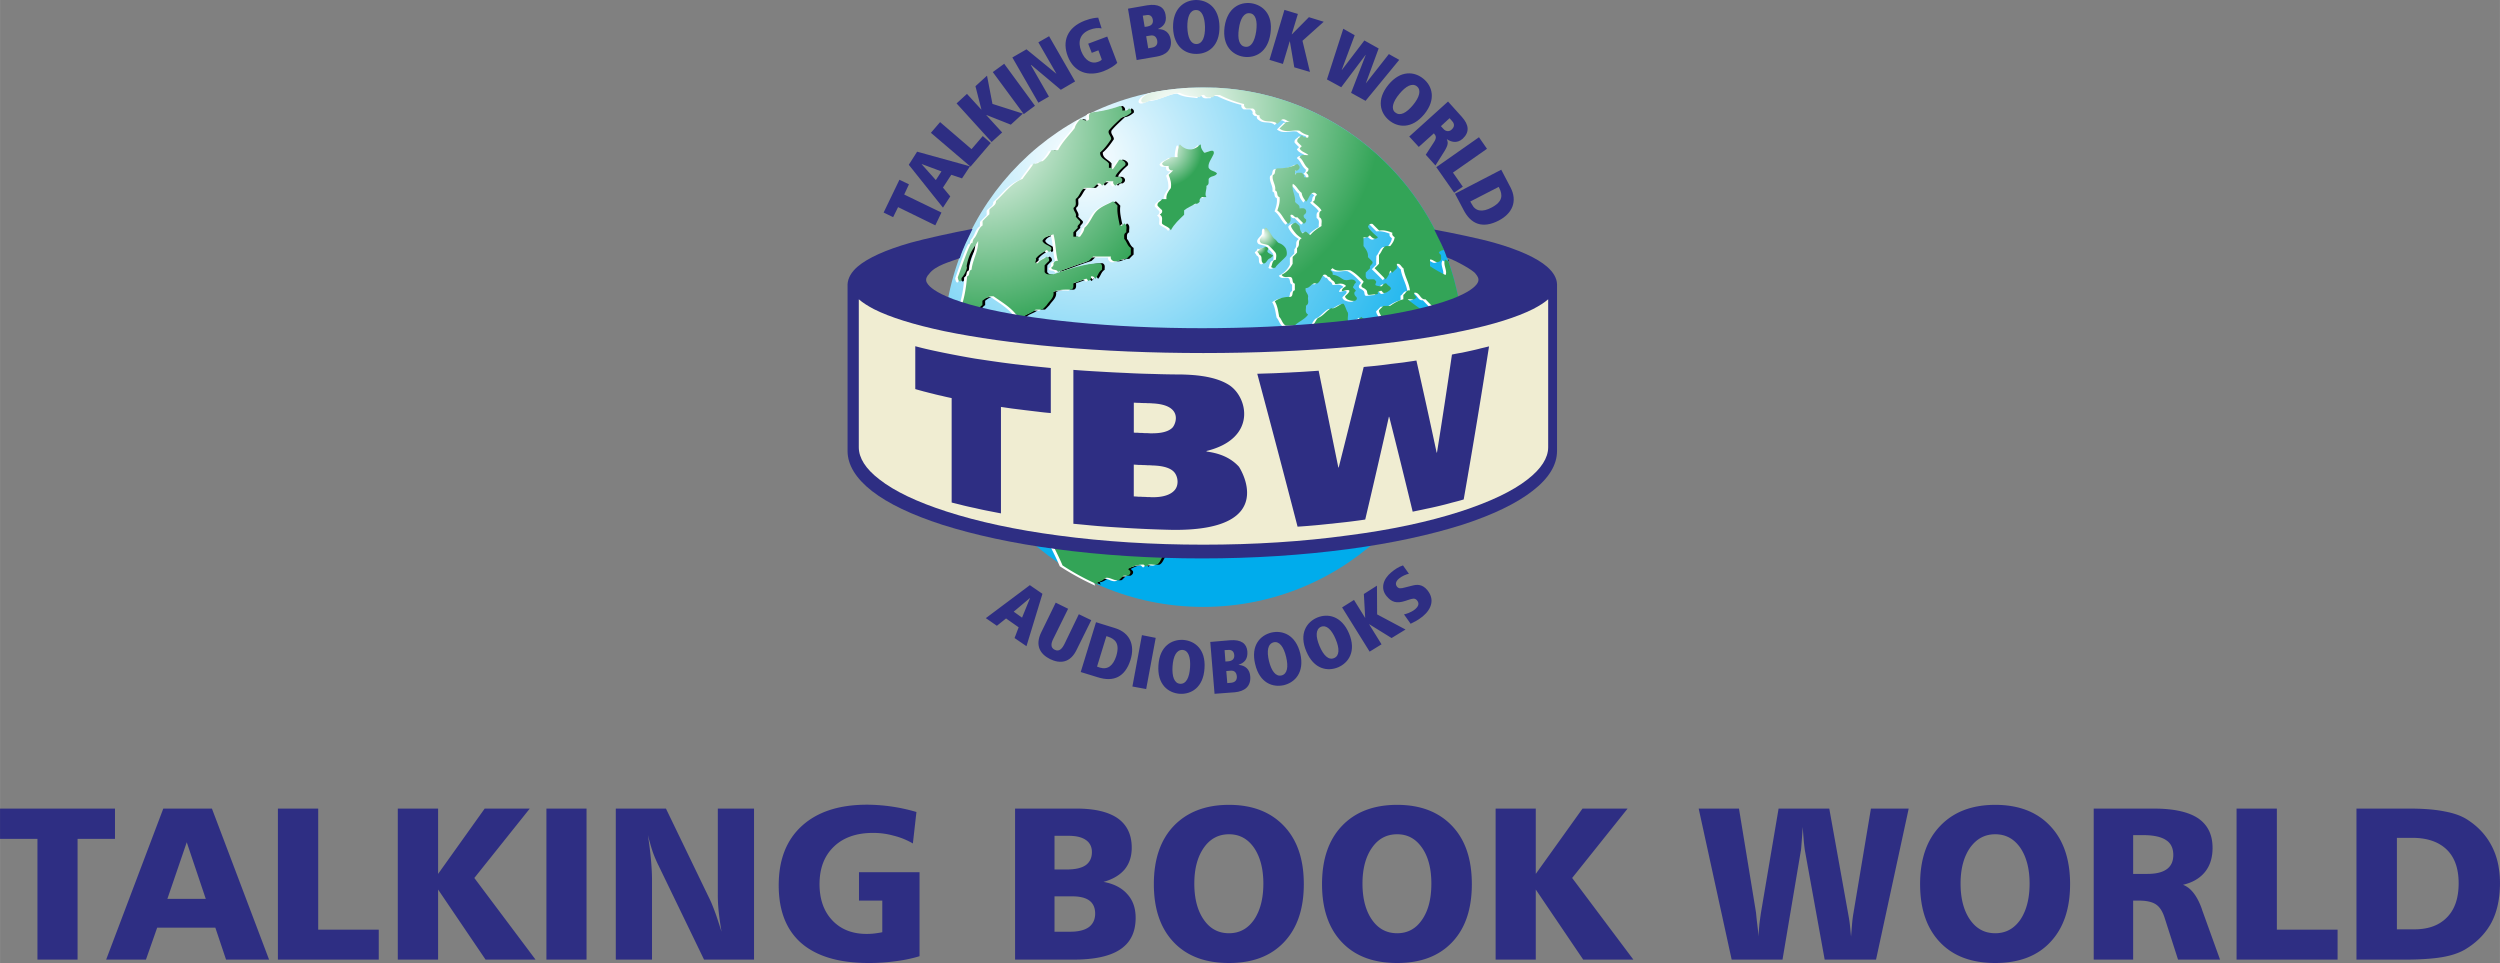 <?xml version="1.0" encoding="UTF-8"?> <svg xmlns="http://www.w3.org/2000/svg" width="2500" height="963" viewBox="0 0 191.695 73.843"><rect x="0" y="0" width="191.695" height="73.843" fill="#808080" stroke="none"/><path d="M92.88 12.857c-.064-.364.262-.73.379-1.057.104-.495-.535-.077-.718-.09-.378-.457-.183-.561-.3-.64-.377.431-1.017.6-1.564 0-.117.079-.222.809-.182.979h-.509c-.196.195-.522.234-.679.508.117.234.326.156.508.169-.025.248.079.365.34.339-.104.118-.221.222-.34.339.131.326.223.665.171 1.018-.196.247-.378.508-.34.847h-.339c-.104.182-.403.222-.339.508.104.118.222.235.339.339.039.17-.052.261-.17.339.274.17.131.457.17.691.195.195.521.234.679.508.247-.47.639-.822 1.017-1.187v-.339c.26-.221.574-.326.848-.508.17.04.261-.052.34-.169-.04-.169.051-.26.182-.338h.326c-.157-.196.052-.587.013-.861.235-.104.157-.312.169-.508.066-.26.561-.195.641-.457-.211-.209-.497-.156-.642-.43zM97.106 20.211c.274-.065.248-.352.522-.417.143-.169.312-.169.078-.274-.236-.117-.34-.156-.314-.287.014-.117.145-.169-.025-.273-.168-.104-.326.117-.47.065-.091-.13-.064.169-.222.208-.131.091.053.13.104.3.314.118.014.561.327.678z"></path><path d="M96.923 18.647c.065.039.443.117.508.143.066.026.404.366.548.561.157.183.054.457.065.574-.273-.026-.299.392-.365.508-.051.104.3.171.354.04.039-.131.781-.744.82-.874a.84.84 0 0 0-.064-.548c-.079-.169-.287-.338-.483-.404s-.144-.17-.378-.34c-.234-.169-.769-1.46-.769-.469 0 .13-.235.3-.313.469-.092.17.013.288.077.34z"></path><path d="M87.833 7.863c.223.065.666-.234.719-.196.573.039 1.539-.561 2.125-.547.482.273 1.018.261 1.525.338.092-.117.184-.208.352-.169.17.287.444.145.679.169.104-.234.326-.155.509-.169.6.3 1.212.536 1.864.692-.052.156.053.26.17.339h.509c.117.078.222.169.169.338.079.118.17.222.34.17-.039.168.052.261.169.338.352.261.861.013 1.188.339.117-.104.233-.222.338-.339.273-.104.443.196.678.183h-.339l-.509.508c.471.378 1.031.066 1.527.169.207.17.43.288.678.34.052.377-.248.065-.326.169-.065-.065-.117-.118-.184-.169-.091.182-.391.222-.338.508.117.118.234.222.338.339-.051.052-.104.117-.168.169.156.274.481.312.678.509-.223.04-.51-.117-.678.17.312.221.365.639.678.847.052.169-.053.261-.17.339.117.092.222.183.17.353-.118 0-.223 0-.34-.014.053-.156-.052-.247-.17-.339-.182.013-.404-.064-.508.169v-.339c.17.053.261-.051.34-.169.051-.156-.053-.248-.17-.339-.47.274-.991.339-1.525.339-.274.065-.078.444-.34.508-.117.418.262.77.169 1.188.262.078.065.443.339.509.053.364-.051.69-.182 1.029.377.261.509.73.848 1.018.286-.169.144-.443.17-.677.221-.105.287.273.521.169.17.17.326.339.495.508.13-.078.222-.169.183-.338-.131-.079-.222-.17-.17-.339.117-.079.209-.171.17-.34-.117-.247-.326-.156-.508-.169.051-.287-.248-.326-.34-.509.064-.468-.287-.886-.17-1.368.301.155.405.508.678.69.027.261.184.469.34.677.195-.208.234-.534.508-.677.17-.052.262.052.34.169-.26.065-.078.443-.34.508.223.235.51.392.679.678-.247.104-.157.326-.169.509.286.17.129.457.169.678-.313.194-.626.391-.848.678-.117 0-.273-.248-.392-.248-.208.118-.208.208-.338 0-.131-.222-.078-.339-.117-.43-.053-.079-.301-.261-.301-.261s-.391.13-.339.3c.038.169.339.51.339.51s.117.168.457.39c-.365.234-.039.469-.34.756v.339c-.117.118-.221.235-.339.339v.521c-.195.366-.47.666-.848.848.17.274.442.13.679.17.26.064.064.443.338.508v.509c-.273.065-.078.443-.338.508-.444-.013-.836.079-1.2.339.222.364.261.782.339 1.187.209.208.234.535.51.677h.678c.312-.326.756-.469 1.029-.847-.287-.169-.144-.443-.17-.678.287-.169.117-.443.17-.678.014-.248-.287-.404-.17-.678.34.026.457-.495.848-.339.273-.143.312-.482.509-.678.169-.052.261.053.339.17.105-.078.209.169.301.234.09.065.195.104.234.261.039.144.377-.091.704.078.313.17-.026.131-.157.392-.131.247.234.012.443.039.222.013.066.208-.104.365-.17.144-.131.17-.025.288.117.13.703.287.795.064.078-.208-.158-.208-.17-.443-.026-.235.234-.143.012-.339-.207-.195-.103-.17-.038-.339s.196-.104.104-.261c-.078-.143-.221-.143-.339-.143-.104 0-.288.077-.509.026-.208-.065-.457-.365-.912-.392.051-.169-.053-.261-.17-.339.064-.052.117-.118.17-.169.416.366.912.078 1.369.169.391.209.703.535 1.017.847 0 .131-.17.196-.156.353.026.143.156.118.3.248.143.13.104.13.143.326.053.183.223.077.626.064.404-.025 0-.092.274-.221.273-.118.183 0 .312.091.131.078.301-.027.496-.17.182-.144.078-.261-.092-.378-.168-.13-.13-.234-.339-.118-.208.13 0 .223-.443.157-.442-.065-.04-.235-.195-.391-.144-.143.026-.117-.587-.117-.248-.118-.156-.326-.169-.521.116-.104.222-.222.339-.339-.105-.222.273-.287.17-.508-.117-.104-.223-.222-.34-.339.039-.339-.144-.6-.339-.847v-.678c.17.039.392-.013.47-.13-.039-.157.299.508.639.13-.117-.079-.809-.691-.77-.848.092-.117.182-.221.34-.169.182.169.338.338.508.508.365-.065.691.04 1.03.169-.052.17.052.261.17.339-.026.273-.196.482-.353.678h-.339c-.274.156-.3.482-.509.678v.677c-.117.118-.222.235-.339.34.286.287.562.573.848.861.169-.208.3-.417.339-.678.066.052.117.104.17.17l.339-.339v-.339c.286-.065.325.235.507.339.093.587.432 1.108.51 1.695-.287-.064-.326.248-.51.339v.34c-.377.091-.703.286-1.016.508h-.51c-.115.117-.233.221-.338.339-.025.248.273.417.17.678-.509-.104-1.057.221-1.539-.17-.221.261-.612.248-.848.509-.312-.235-.104-.574-.17-.848-.117-.118-.222-.573-.338-.677-.248-.026-.666.443-.939.338-.392.208-.587.586-1.017.756-.171.169-.248.43-.418.6-.456-.065-.587.547-1.03.508-.052-.064-.105-.116-.169-.183-.222.235-.456.457-.678.691.104.404-.326.639-.341 1.018.287.169.131.442.172.678-.262.469-.652.821-1.031 1.186-.195.705-.678 1.24-1.017 1.865.078.117.169.222.339.17v.678c.261.065.078.443.338.508v.51c-.272.078-.077.443-.338.508.417.652 1.029 1.135 1.525 1.709.248-.027.404.287.679.169l.508.509h.847c.196-.195.535-.234.679-.509.248.026.417-.272.679-.156.09.118.182.208.338.169.717-.547 1.644-.781 2.218-1.524.404.052.052.352.169.509.104.234.326.154.509.169.17-.287.443-.131.679-.169v.678c-.274.143-.301.482-.509.678.104.248.325.156.509.17.208.208.234.534.508.677.078.471.404.862.339 1.37-.3.377-.483.848-.859 1.187-.104.261.194.431.168.679-.378.639-.025 1.381-.339 2.021a19.823 19.823 0 0 0 5.998-9.768 1.665 1.665 0 0 0-.208-.404c.34-.404.274-1.004.6-1.422.169-1.056.261-2.125.261-3.233 0-.379-.012-.757-.039-1.135-.064.457-.143.926-.378.86-.326-.182-.3-.586-.77-.508-.195-.326-.404-.639-.509-1.017-.795-.691-1.734-1.187-2.543-1.877.234-.04.51.117.678-.17-.117-.078-.208-.17-.168-.339.416-.053.43.561.848.509.521.56 1.082 1.082 1.694 1.539-.091.221.274.286.169.508.118.117.235.222.34.339.443-.743.052-1.644.014-2.438a17.724 17.724 0 0 0-.73-2.752c-.053.026.144-.156.051-.248-.26.288.184.875 0 1.187a9.602 9.602 0 0 1-1.186-.678v-.509c.248-.026.404.288.678.169.235-.104.156-.326.17-.508-.053-.052-.105-.118-.17-.169.039-.13-.064-.196.117-.249-3.521-6.78-9.662-12.112-18.189-12.438a20.27 20.27 0 0 0-4.018.404c-.208.092-.391.17-.441.222-.279.179-.396.453-.176.531z"></path><g fill="#2e2e83"><path d="M78.368 47.36l-.639-.457 1.238-1.043h.013l-.612 1.5zm-.574 1.565l.913.625 1.225-4.016-.965-.664-3.377 2.529.848.586.704-.561.965.678-.313.823zM80.78 48.951c-.208.391-.235.717.091.873.339.169.561-.065.756-.457l1.095-2.269.953.457-1.108 2.242c-.496 1.057-1.292 1.109-2.048.744-.757-.379-1.187-1.044-.665-2.086l1.095-2.244.951.47-1.12 2.27zM84.835 48.781l.092.026c.561.183.964.509.665 1.499-.235.73-.652 1.069-1.251.887l-.222-.078.716-2.334zm-1.968 2.751l1.317.404c1.199.378 2.086-.014 2.503-1.342.353-1.135-.053-2.074-1.173-2.426l-1.474-.457-1.173 3.821zM87.561 48.702l1.056.209-.731 3.926-1.056-.196.731-3.939zM89.908 51.089c.053-.782.312-1.277.77-1.251.443.025.626.561.573 1.343-.052.782-.3 1.277-.755 1.252-.457-.027-.64-.562-.588-1.344zm-1.082-.078c-.104 1.486.757 2.125 1.63 2.19.874.052 1.812-.469 1.903-1.955.105-1.474-.756-2.112-1.63-2.178-.873-.052-1.812.47-1.903 1.943zM94.107 52.38l-.078-.925.326-.026c.286-.027.457.13.482.43s-.144.471-.444.496l-.286.025zm-.978.821l1.538-.116c.756-.066 1.264-.444 1.199-1.227-.039-.535-.378-.834-.887-.874v-.013c.393-.131.718-.392.666-1.029-.053-.601-.482-.914-1.331-.848l-1.513.129.328 3.978zm.834-2.476l-.065-.874.273-.013c.248-.026.443.09.47.392.026.338-.195.455-.47.481l-.208.014zM97.302 50.685c-.184-.77-.093-1.317.364-1.434.431-.104.77.352.952 1.121.184.77.091 1.305-.352 1.422h-.013c-.429.103-.769-.353-.951-1.109zm-1.056.248c.338 1.447 1.355 1.8 2.203 1.604.849-.208 1.592-.979 1.253-2.427-.353-1.446-1.37-1.799-2.218-1.604-.848.21-1.591.979-1.238 2.427zM101.173 49.524c-.299-.717-.299-1.277.119-1.461.416-.169.82.223 1.12.939.313.73.301 1.291-.118 1.46-.416.184-.819-.207-1.121-.938zm-1.003.431c.574 1.368 1.63 1.552 2.438 1.213.795-.34 1.408-1.226.834-2.596-.586-1.369-1.643-1.552-2.451-1.212-.794.339-1.408 1.225-.821 2.595zM104.996 47.868h-.015l.952 1.539-.912.561-2.111-3.391.912-.574.859 1.384v-.014l-.103-1.825 1.005-.64.012 2.204 2.178 1.16-1.069.653-1.708-1.057zM107.656 47.112c.144-.026.547-.144.847-.391.313-.262.313-.483.157-.68-.17-.207-.353-.143-.679-.039l-.234.078c-.679.223-1.057.079-1.422-.363-.483-.574-.287-1.305.365-1.84.235-.195.548-.418.888-.521l.455.639c-.195.039-.521.17-.756.365-.248.209-.312.431-.156.627.131.156.273.156.64.052l.521-.131c.379-.104.782-.117 1.16.339.561.679.365 1.422-.352 2.021-.379.312-.744.469-.926.561l-.508-.717z"></path></g><g fill="#2e2e83"><path d="M68.862 15.883l-.379.769-.73-.353 1.213-2.516.73.352-.365.782 2.857 1.382-.471.979-2.855-1.395zM72.188 13.144l-.431.665-1.082-1.212.013-.014 1.5.561zm1.577.535l.612-.926-4.055-1.122-.639 1.004 2.621 3.286.561-.861-.561-.678.638-.979.823.276zM71.379 10.184l.704-.821 2.412 2.073.861-1.004.613.534-1.552 1.812-3.038-2.594zM75.629 8.815v.014l1.214 1.329-.809.73-2.686-2.959.796-.731 1.095 1.199h.013l-.457-1.786.887-.809.417 2.165 2.334.744-.925.848-1.879-.744zM76.125 5.528l.874-.638 2.361 3.221-.861.638-2.374-3.221zM79.072 4.981l-.026.013 1.383 2.412-.809.47-1.995-3.469 1.083-.625 2.281 1.864h.012L79.62 3.247l.821-.47 1.995 3.468-1.095.64-2.269-1.904zM83.44 3.351l1.46-.548.769 2.021c-.169.182-.574.457-1.056.639-1.147.43-2.255.104-2.738-1.147-.431-1.122-.079-2.204 1.316-2.738.483-.183.848-.222 1.018-.222l.261.821c-.248-.052-.561-.025-.899.104-.782.3-.938.926-.666 1.643.287.73.808 1.005 1.278.822.13-.04.247-.104.299-.183l-.26-.704-.509.195-.273-.703zM88.042 3.704l-.156-.926.326-.052c.287-.052.471.104.521.391.053.3-.104.482-.403.535l-.288.052zm-.886.9l1.514-.261c.743-.117 1.226-.535 1.096-1.317-.093-.535-.458-.796-.966-.796v-.013c.378-.169.69-.457.573-1.083-.091-.586-.562-.86-1.396-.73l-1.486.261.665 3.939zm.613-2.543l-.143-.861.274-.039c.248-.053.443.052.496.352.051.338-.157.469-.418.521l-.209.027zM91.042 2.086c-.013-.783.196-1.304.652-1.317s.678.508.703 1.291c.014.782-.195 1.303-.651 1.317-.455 0-.677-.495-.704-1.291zm-1.095.027c.04 1.486.951 2.047 1.826 2.021.873-.013 1.76-.612 1.733-2.099C93.481.548 92.554-.013 91.682 0c-.861.025-1.761.626-1.735 2.113zM94.994 2.204c.104-.77.391-1.252.848-1.187.443.052.587.6.482 1.369-.117.795-.393 1.266-.848 1.2-.455-.065-.6-.6-.482-1.382zm-1.096-.143c-.195 1.46.613 2.165 1.475 2.294.873.117 1.85-.339 2.046-1.812.21-1.474-.612-2.165-1.474-2.296-.86-.117-1.838.34-2.047 1.814zM98.906 3.182l-.014-.014-.521 1.734-1.03-.312L98.488.757l1.031.312-.47 1.551.012.013 1.305-1.316 1.134.352-1.629 1.46.573 2.386-1.2-.352-.338-1.981zM104.721 4.212h-.013l-1.865 2.477-1.095-.599L103 2.204l.875.496-.993 2.659h.014l1.721-2.255 1.095.612-.978 2.661v.013l1.762-2.243.794.443-2.582 3.142-1.109-.612 1.122-2.908zM107.303 7.198c.496-.601.991-.86 1.343-.575.353.288.195.834-.301 1.435-.508.613-1.004.861-1.342.573h-.014c-.351-.286-.195-.82.314-1.433zm-.847-.692c-.938 1.148-.614 2.178.065 2.726.665.548 1.734.678 2.686-.469.939-1.147.613-2.178-.064-2.725-.68-.561-1.749-.679-2.687.468zM110.486 9.675l.664-.612.195.221c.222.235.169.47-.039.653-.184.183-.457.143-.613-.04l-.207-.222zm-1.162 2.191l.743.822.691-1.095c.3-.496.286-.679.183-.9l.013-.013c.3.195.757.352 1.2-.039.548-.509.482-1.069-.053-1.669l-1.068-1.187-2.975 2.686.731.795 1.16-1.043.026.04c.117.13.208.287-.014.626l-.637.977zM113.405 10.523l.614.887-2.609 1.825.756 1.082-.665.457-1.368-1.956 3.272-2.295zM114.919 14.331l.038.078c.261.522.312 1.043-.601 1.513-.69.366-1.225.287-1.499-.261l-.118-.209 2.18-1.121zm-3.352.521l.64 1.213c.573 1.134 1.473 1.486 2.713.848 1.055-.548 1.446-1.487.911-2.53l-.718-1.369-3.546 1.838z"></path></g><radialGradient id="a" cx="83.061" cy="12.252" r="31.467" gradientUnits="userSpaceOnUse"><stop offset="0" stop-color="#fff"></stop><stop offset="1" stop-color="#00acec"></stop></radialGradient><path d="M72.345 26.627c0-10.993 8.931-19.925 19.911-19.925 10.992 0 19.924 8.932 19.924 19.925 0 10.992-8.932 19.911-19.924 19.911-10.98 0-19.911-8.919-19.911-19.911z" fill="url(#a)"></path><path d="M85.005 44.309c.352-.052.652.274 1.018.169l.339-.338h.339c.117-.078.222-.171.169-.34a1.132 1.132 0 0 0-.169-.17c.378-.209.756-.352 1.199-.338.053.052.105.117.17.168.222-.312.561-.104.847-.168.274-.145.3-.471.509-.678-.117-.418.157-.783.17-1.188h.34c.168-.195.299-.418.338-.678.287.064.339-.235.509-.326-.091-.223.273-.287.183-.509l-.509-.509h-.521c-.145-.286-.471-.312-.666-.521h-.353l-.339-.338c-.352-.066-.691.037-1.017.169-.235-.104-.156-.326-.17-.509l-.509-.509h-.338c-.119.104-.222.222-.339.339h-.509l-.508-.509c-.052-.169.052-.26.169-.352.169.053.261-.039.339-.156a7.476 7.476 0 0 0-1.356-1.708c-.313.104-.535-.273-.848-.17-.391-.469-.978-.703-1.343-1.199-.312-.273-.391-.717-.677-1.018h-.847c-.288-.286-.574-.573-.849-.848-.208.025-.352-.078-.508-.17-.273-.025-.482-.182-.678-.351-.17-.04-.248.077-.326.194-.13.092-.613-.104-.652-.234-.052-.131-.222-.131-.261-.3s0 0-.47 0c-.456 0-.208-.248-.287-.339-.091-.078-.091-.379-.169-.717-.091-.34.339-.131-.052-.47-.078-.313.118-.573.183-.847-.313-.223-.365-.641-.677-.85-.04-.233.104-.521-.17-.689.234-.105.156-.326.17-.509.168.052.261-.052.338-.169.065-.287-.247-.327-.338-.509l-.509.509c-.299-.041-.248-.431-.509-.509-.013-.678-.039-1.37.17-2.035.209-.208.234-.535.508-.678v-.339c.261-.196.508-.378.861-.339.586.417 1.226.782 1.695 1.356.378.288.065.691.157 1.017-.313.236-.105.575-.17.848l.17.17c.117-.105.233-.222.338-.339.013-.443.013-.9.013-1.357.235-.365.717-.377 1.017-.678h.509c.118-.104.222-.222.339-.339.194-.326.586-.548.508-1.018.443-.195.9-.182 1.369-.169.222-.104.156-.313.169-.508.339-.079.651-.248 1.004-.339.053.065.118.117.169.183.118-.092.222-.183.17-.353.169-.039.26.053.339.183.209-.209.234-.535.508-.691-.013-.182.078-.391-.169-.508-1.239.052-2.387.456-3.547.847-.234-.039-.521.118-.69-.169 0-.169 0-.339.013-.508.104-.118.222-.235.339-.339.039-.17-.052-.261-.17-.339-.208.195-.535.234-.677.509-.392.038-.066-.261-.183-.339.222-.313.561-.47.86-.678l.17.169c.118-.092.208-.182.169-.339-.208-.209-.534-.234-.677-.521.169-.339.534-.378.847-.509.183.679.157 1.382.339 2.048-.169-.052-.26.051-.339.169.039.169-.052.261-.17.338.066.261.431.08.509.339.782-.3 1.552-.599 2.36-.847a4.17 4.17 0 0 0 .339-.339h1.369c-.052.169.039.261.17.339.365.13.652-.209 1.018-.156.104-.118.221-.235.339-.34v-.508c-.274-.156-.313-.482-.509-.69.012-.184-.065-.392.17-.509-.039-.235.117-.509-.17-.678-.078.117-.17.221-.339.169-.092-.508-.248-1.005-.169-1.526a4.158 4.158 0 0 0-.339-.338c-.443.234-.965.404-1.304.769-.327.365-.495.926-.9 1.265-.038.26-.196.469-.352.678h-.496v-.339c.104-.118.222-.235.326-.339-.092-.222.273-.288.183-.509l-.352-.352c.118-.261-.17-.431-.157-.678.274-.169.13-.443.17-.678.312-.208.364-.625.677-.848h.678c.117-.105.222-.222.339-.339.169-.039.26.053.339.17.117-.104.234-.222.339-.338h.508c-.04.168.052.26.169.338.091-.117.183-.208.339-.17.13-.078.222-.168.182-.326-.117-.248-.326-.169-.508-.183-.052-.157.561-.743.677-.821.314-.274-.377-.639-.43-.43-.052.065-.404.626-.469.678-.078-.117-.13-.143-.3-.104 0-.118 0-.222.013-.339-.209-.3-.691-.378-.678-.848.339-.286.6-.651.848-1.016.013-.248-.287-.417-.17-.678.313-.379.678-.691 1.017-1.018.274-.026.483-.183.678-.338.053-.169-.039-.26-.17-.34-.104.235-.326.157-.508.171.052-.171-.052-.262-.17-.353a9.596 9.596 0 0 1-2.177.508.421.421 0 0 0-.104.052c-.144.117-.079.3-.092.457-.117.248-.496-.014-.678 0-.169.196-.392.418-.43.679-.43.572-.913 1.029-1.265 1.694h-.509c-.182.327-.391.625-.678.848-.247-.013-.417.288-.69.169-.248.418-.574.783-.848 1.188-.873.339-1.382 1.108-2.034 1.695.013.365-.378.443-.521.678v.34c-.17.169-.339.339-.508.521v.338c-.365.234-.392.718-.678 1.017-.078.157-.118.313-.105.418-.038-.64-.899 1.982-1.121 2.542.079.482.314.352.287.052.196-.195.496-.743.391-.899.169-1.03.574-1.408.887-1.943.027.783-.444 1.447-.508 2.204-.274.065-.078.444-.353.508-.064.874-.195 1.721-.508 2.543-.117.912.261 1.721.508 2.556.065.26.444.078.509.339v.678c.3.442.509.938.848 1.369-.013.273-.013.561-.013.846.274.066.079.445.339.51 0 .3-.039.131 0 .509.052.378-.078.717.17.809.261.077.169.038.261.247.077.222-.092.431.299.353.378-.091.378-.339.548-.17.143.144.274.144.378.248.04-.053.13-.091.053.065.13.078.038.325-.013.495-.288.339-.118.821-.339 1.187-.078.118-.17.209-.339.17-.118.078-.222.17-.17.338.118.079.209.17.17.34-.052.053-.118.105-.17.17.052.052.105.117.17.17-.248.104-.156.326-.17.508.288.757.757 1.435 1.018 2.204.169.183.339.353.509.521-.105.222.26.286.169.508.404.535 1.003.81 1.525 1.187.417 1.2 1.083 2.295 1.578 3.469.848.562 1.76 1.057 2.712 1.475-.013-.04-.039-.105-.065-.184.26-.026.468-.182.677-.339z"></path><g fill="#fff"><path d="M92.464 12.922c-.053-.352.26-.73.391-1.056.104-.496-.547-.078-.729-.09-.379-.457-.171-.548-.288-.64-.392.43-1.017.6-1.577 0-.117.079-.222.809-.169.978h-.509c-.209.208-.534.235-.678.509.103.234.312.156.508.169-.026.249.078.378.339.34l-.339.338c.117.326.222.665.156 1.017-.183.261-.378.509-.339.86-.104-.012-.223-.012-.34-.012-.09.183-.404.234-.338.508.117.117.221.235.338.352.053.157-.051.248-.168.339.285.169.131.444.168.678.197.195.535.235.679.509.261-.47.651-.822 1.018-1.187v-.339c.261-.221.586-.312.859-.508.157.04.249-.052.341-.169-.053-.17.051-.261.168-.339.105 0 .223.013.34.013-.169-.209.039-.6 0-.861.234-.104.156-.326.17-.509.064-.273.573-.209.639-.469-.197-.209-.483-.157-.64-.431zM96.702 20.276c.261-.065.248-.352.508-.417.145-.17.313-.17.093-.275-.236-.104-.34-.156-.326-.273.025-.131.156-.171-.014-.287-.169-.104-.339.131-.482.065-.078-.117-.064.17-.222.209-.118.091.052.143.104.3.326.131.012.562.339.678z"></path><path d="M96.506 18.712c.065.039.456.13.521.143.053.026.392.365.549.561.143.183.039.469.064.574-.286-.026-.299.404-.365.508-.065.105.301.169.34.039.039-.13.783-.743.834-.86.039-.13.014-.391-.065-.561a.957.957 0 0 0-.495-.404c-.182-.065-.143-.17-.378-.339-.235-.169-.756-1.46-.756-.469 0 .129-.235.3-.326.469-.093.169.025.3.077.339z"></path><path d="M87.417 7.929c.234.077.665-.236.73-.196.561.04 1.525-.561 2.125-.547.47.273 1.004.261 1.525.339.078-.118.17-.208.34-.156.17.273.443.13.678.169.104-.249.326-.157.509-.169a9.42 9.42 0 0 0 1.864.678c-.039.169.053.26.17.34h.508c.131.091.223.182.17.339.091.117.183.221.339.169-.039.17.053.261.183.339.353.274.848.027 1.188.352.104-.117.221-.234.338-.339.262-.118.43.183.678.169h-.338l-.51.509c.47.391 1.018.065 1.527.169.195.169.416.299.677.339.053.378-.247.065-.339.169-.066-.052-.117-.117-.17-.169-.104.182-.403.222-.339.508.104.117.222.234.339.338l-.168.17c.143.274.469.313.677.509-.233.039-.509-.104-.677.169.3.222.364.639.677.861.039.157-.052.248-.183.339.131.078.222.169.183.339h-.352c.052-.169-.04-.261-.169-.339-.184.013-.392-.079-.51.169v-.339c.17.039.262-.053.34-.17.053-.169-.04-.261-.17-.352-.469.287-.99.339-1.526.339-.261.066-.077.443-.339.509-.117.43.262.782.17 1.199.262.065.066.431.34.509.052.352-.053.691-.171 1.017.378.26.496.73.849 1.017.273-.17.13-.443.17-.679.222-.104.286.275.508.17l.509.508c.118-.078.208-.17.169-.339-.117-.078-.223-.169-.169-.339.118-.078.222-.169.169-.338-.104-.235-.326-.157-.508-.169.064-.288-.248-.326-.34-.509.066-.47-.285-.887-.17-1.356.313.144.405.496.68.678.025.274.182.47.338.679.209-.195.235-.534.509-.679.169-.039.261.052.339.169-.26.066-.064.443-.339.509.222.235.509.404.679.678-.234.117-.156.326-.17.509.287.182.131.457.17.69-.314.183-.613.378-.848.678-.118 0-.273-.26-.379-.26-.221.13-.221.208-.352 0-.117-.209-.078-.339-.117-.431-.04-.078-.3-.247-.3-.247s-.378.117-.339.287c.038.182.339.521.339.521s.13.169.47.378c-.379.248-.053.469-.34.77-.014.104-.014.222-.014.339l-.338.339v.509a1.73 1.73 0 0 1-.848.847c.169.288.443.131.678.169.273.066.078.444.339.509v.509c-.261.064-.078.443-.339.508-.431-.013-.834.078-1.188.339.223.365.248.782.34 1.187.195.208.221.535.51.691h.677c.3-.326.757-.483 1.018-.849-.287-.168-.13-.456-.17-.677.3-.17.118-.456.17-.691.025-.235-.274-.404-.17-.678.339.026.47-.482.848-.339.286-.143.313-.469.522-.678.155-.038.247.052.338.169.105-.078.209.17.287.235.092.065.195.104.234.261.053.144.392-.078.705.091.312.169-.027.117-.144.378-.132.248.222.013.442.039.209.026.066.209-.104.365-.17.144-.131.17-.026.3.104.118.704.274.783.065.09-.222-.145-.222-.171-.457-.012-.234.236-.143.026-.338-.208-.183-.104-.17-.038-.339.064-.169.183-.104.104-.247-.092-.158-.235-.158-.34-.158-.104 0-.299.092-.508.026-.222-.065-.47-.365-.913-.392.04-.156-.052-.247-.169-.338l.169-.169c.419.378.913.091 1.356.169.404.208.717.535 1.018.861 0 .13-.17.182-.145.339.014.143.145.129.288.247.155.131.104.131.155.326.039.196.209.092.615.065.402-.026 0-.091.271-.208.275-.13.196 0 .326.079.117.091.287-.013.482-.17.196-.143.092-.248-.078-.378-.169-.13-.13-.234-.338-.104-.223.117 0 .208-.457.144-.443-.066-.039-.235-.184-.379-.156-.156.014-.13-.6-.13-.234-.104-.155-.326-.169-.509l.339-.339c-.091-.222.273-.287.17-.509a4.183 4.183 0 0 0-.34-.339c.04-.352-.143-.6-.338-.86 0-.221 0-.444.014-.678.155.051.377 0 .456-.131-.04-.157.312.508.639.131-.118-.079-.81-.678-.757-.849.078-.117.17-.208.34-.169l.508.508c.352-.052.691.052 1.018.17-.053.169.051.261.168.352-.024.261-.182.469-.338.678h-.339c-.274.144-.313.47-.509.678-.014.222-.014.443-.014.678l-.338.339c.287.288.574.561.847.848.17-.195.3-.417.339-.678.066.052.119.118.184.169.104-.117.221-.221.339-.339v-.339c.287-.065.325.248.509.339.077.6.43 1.108.508 1.695-.287-.053-.338.247-.521.339v.352c-.379.079-.704.274-1.018.496h-.508c-.117.117-.222.234-.34.338-.025.249.287.418.17.691-.508-.104-1.057.209-1.525-.182-.234.26-.625.247-.861.508-.312-.236-.104-.561-.156-.848-.117-.118-.234-.562-.338-.679-.248-.025-.678.457-.939.339-.403.208-.6.587-1.018.756-.182.17-.26.431-.43.601-.457-.065-.574.547-1.018.508a8.807 8.807 0 0 0-.17-.169c-.234.221-.455.443-.69.677.104.405-.312.639-.339 1.017.287.17.131.443.169.679-.247.469-.638.821-1.017 1.187-.195.704-.691 1.238-1.03 1.864.092.117.183.222.339.169v.679c.274.078.079.442.34.522v.508c-.261.064-.065.443-.34.508.418.652 1.031 1.121 1.526 1.695.247-.012.404.287.678.17.17.17.339.339.508.521h.849c.208-.209.534-.234.691-.508.234.012.403-.287.678-.17.078.117.169.209.338.17.705-.549 1.631-.783 2.204-1.526.405.052.052.365.17.509.117.234.325.156.509.17.17-.287.455-.131.678-.17v.678c-.273.156-.3.482-.508.678.117.248.326.156.508.17.209.209.234.535.508.691.092.457.405.86.34 1.355-.3.379-.482.848-.848 1.188-.117.273.183.43.169.678-.392.639-.025 1.383-.351 2.034h.012a19.833 19.833 0 0 0 5.986-9.78 2.313 2.313 0 0 0-.197-.403c.34-.404.262-1.005.588-1.422.17-1.044.261-2.126.261-3.234 0-.378-.014-.756-.026-1.134-.064.469-.156.927-.391.875-.326-.196-.301-.588-.757-.522-.208-.313-.417-.639-.509-1.016-.809-.679-1.747-1.188-2.556-1.866.235-.039.522.104.691-.169-.13-.091-.222-.183-.169-.352.416-.04.43.573.848.521.52.561 1.081 1.07 1.694 1.525-.104.222.261.288.17.509.104.117.222.233.339.338.443-.743.379-1.539.339-2.321a21.427 21.427 0 0 0-.808-3.038c-.053.025-.105.025-.209-.078-.262.3.195.874 0 1.2a8.417 8.417 0 0 1-1.188-.691v-.508c.248-.013.418.287.679.169.247-.104.156-.326.169-.508l-.169-.169c.039-.13.222-.182.404-.234-2.96-7.289-10.132-12.453-18.478-12.453-1.369 0-2.713.144-4.016.404a3.26 3.26 0 0 0-.443.221c-.27.197-.388.471-.167.537zM84.588 44.374c.365-.053.652.287 1.017.169.117-.117.235-.222.353-.339h.339c.117-.078.208-.17.17-.339a1.007 1.007 0 0 1-.17-.169c.365-.209.756-.353 1.186-.34.053.064.118.117.17.17.234-.312.561-.105.848-.17.273-.143.312-.47.508-.678-.117-.418.171-.782.184-1.187h.339c.17-.196.286-.417.339-.679.287.066.326-.234.509-.325-.104-.222.273-.288.169-.509l-.508-.51h-.509c-.156-.273-.481-.312-.677-.508h-.34l-.34-.338c-.364-.065-.691.039-1.018.155-.246-.104-.168-.325-.168-.508l-.51-.509h-.338c-.117.117-.235.222-.353.34h-.509l-.508-.51c-.039-.169.052-.261.169-.338.169.038.261-.053.338-.17a6.792 6.792 0 0 0-1.355-1.709c-.313.118-.521-.273-.848-.17-.391-.469-.979-.689-1.343-1.186-.313-.287-.391-.718-.679-1.029h-.848c-.286-.275-.56-.562-.846-.849-.197.04-.353-.078-.509-.17-.274-.025-.47-.183-.679-.339-.169-.053-.234.066-.312.183-.13.091-.626-.104-.666-.235-.039-.117-.208-.117-.248-.285-.052-.171 0 0-.469 0-.469-.014-.221-.262-.3-.353-.091-.079-.078-.379-.168-.718-.079-.339.339-.129-.039-.469-.091-.312.104-.562.169-.848-.313-.209-.365-.639-.679-.848-.039-.234.118-.509-.169-.678.248-.117.156-.326.169-.509.169.038.261-.052.339-.17.065-.286-.233-.339-.339-.521-.169.169-.338.352-.508.508-.3-.039-.248-.417-.509-.508-.012-.678-.025-1.369.17-2.034.208-.208.235-.534.521-.679v-.338c.248-.196.496-.378.848-.339.587.417 1.226.782 1.695 1.356.378.287.066.691.17 1.03-.313.221-.117.561-.17.847l.17.169c.104-.117.222-.234.339-.339v-1.356c.248-.378.73-.391 1.017-.678h.508l.34-.339c.196-.339.587-.561.521-1.03.43-.195.9-.183 1.356-.156.235-.118.156-.327.169-.509.352-.092.666-.261 1.004-.339.065.051.117.104.17.169.117-.091.221-.182.169-.339.169-.052.26.052.339.17.208-.209.248-.535.521-.678-.013-.183.065-.404-.17-.508-1.251.052-2.399.456-3.56.834-.235-.04-.508.117-.678-.169v-.509c.117-.117.221-.222.34-.339.052-.169-.053-.26-.17-.339-.196.209-.535.234-.679.509-.377.052-.064-.248-.169-.339.222-.312.561-.469.848-.678.051.053.117.117.17.169.117-.078.221-.169.169-.339-.197-.208-.535-.235-.679-.508.183-.352.535-.392.848-.509.196.666.156 1.369.339 2.034-.156-.039-.261.052-.339.17.053.169-.052.261-.169.339.065.273.443.078.508.339.783-.3 1.578-.601 2.373-.849l.339-.339c.444.013.9.013 1.356.013-.052.156.051.248.169.339.365.117.666-.222 1.017-.17l.338-.339v-.508c-.273-.156-.299-.482-.509-.678.014-.195-.065-.404.17-.508-.026-.235.117-.522-.17-.692-.078.118-.169.222-.338.17-.091-.496-.235-1.004-.156-1.525-.118-.117-.235-.222-.339-.339-.457.235-.965.404-1.304.783-.339.365-.496.925-.913 1.251-.026.274-.183.47-.339.679h-.496v-.338c.104-.118.222-.223.339-.34-.104-.221.249-.287.157-.509-.104-.117-.222-.234-.327-.339.118-.274-.195-.443-.169-.678.287-.169.132-.456.169-.691.301-.208.354-.626.666-.848.235.013.457.013.678.013.117-.117.235-.235.353-.338.156-.052.248.038.338.169a4.7 4.7 0 0 1 .338-.339h.509c-.052.156.052.248.169.339.079-.117.17-.221.339-.169.118-.092.208-.183.17-.34-.104-.248-.326-.156-.509-.169-.052-.169.561-.743.679-.834.326-.275-.365-.639-.417-.417-.065.052-.417.613-.469.678-.092-.117-.131-.157-.3-.117v-.339c-.209-.3-.678-.378-.678-.847.338-.288.6-.64.847-1.018.027-.247-.273-.403-.169-.678.313-.365.678-.691 1.03-1.017.26-.026.469-.183.678-.338.039-.171-.053-.262-.169-.339-.118.234-.326.156-.509.168.038-.168-.052-.26-.17-.338-.717.248-1.447.404-2.191.496-.025.014-.064.039-.104.051-.143.118-.077.301-.091.47-.104.234-.495-.013-.678-.013-.157.208-.365.43-.417.691-.444.574-.926 1.017-1.278 1.696h-.508c-.182.313-.392.612-.679.847-.248-.027-.417.273-.678.169-.26.404-.586.783-.847 1.187-.887.326-1.382 1.096-2.047 1.695.013.365-.365.43-.508.678v.339l-.509.508c0 .105-.013.222-.013.339-.365.235-.378.718-.678 1.018a.956.956 0 0 0-.104.417c-.039-.638-.899 1.983-1.108 2.557.065.482.299.352.274.039.195-.183.495-.743.391-.899.17-1.018.574-1.409.887-1.943.026.782-.431 1.448-.508 2.204-.274.065-.079.443-.339.509-.065.873-.209 1.734-.522 2.555-.104.9.261 1.708.509 2.542.064.275.443.08.508.339v.678c.3.443.509.952.848 1.369v.848c.261.065.066.443.339.51 0 .299-.051.129 0 .508.039.391-.091.729.169.808.248.093.17.039.248.261.092.209-.09.418.301.34.377-.092.377-.34.547-.17.144.144.274.144.392.248.026-.039.117-.092.052.065.117.077.026.325-.014.495-.286.34-.13.821-.351 1.187-.079.117-.17.222-.339.169-.117.078-.209.17-.169.339.117.079.221.171.169.34a1.08 1.08 0 0 1-.169.169c.064.053.117.117.169.17-.234.117-.157.326-.169.508.286.77.755 1.435 1.017 2.217.169.17.338.34.508.508-.104.223.274.289.169.51.405.535 1.004.809 1.526 1.199.417 1.188 1.082 2.295 1.577 3.455a20.849 20.849 0 0 0 2.713 1.487c-.013-.053-.041-.117-.065-.195.275-.026.483-.183.679-.339z"></path></g><radialGradient id="b" cx="89.214" cy="11.345" r="2.991" gradientUnits="userSpaceOnUse"><stop offset="0" stop-color="#fff"></stop><stop offset="1" stop-color="#33a457"></stop></radialGradient><path d="M92.672 12.857c-.065-.364.261-.73.392-1.057.104-.495-.548-.077-.73-.09-.379-.457-.183-.561-.301-.64-.377.431-1.016.6-1.564 0-.117.079-.221.809-.169.979h-.509c-.208.195-.534.234-.69.508.116.234.325.156.509.169-.014.248.091.365.352.339-.117.118-.234.222-.352.339.13.326.234.665.168 1.018-.194.247-.378.508-.338.847h-.339c-.093.182-.405.222-.341.508.119.118.223.235.341.339.052.17-.052.261-.171.339.287.17.131.457.171.691.196.195.521.234.677.508.248-.47.64-.822 1.018-1.187v-.339c.261-.221.587-.326.848-.508.17.04.261-.052.352-.169-.052-.169.039-.26.17-.338h.34c-.17-.196.038-.587 0-.861.234-.104.156-.312.169-.508.065-.26.573-.195.639-.457-.211-.209-.498-.156-.642-.43z" fill="url(#b)"></path><radialGradient id="c" cx="96.475" cy="18.952" r=".62" gradientUnits="userSpaceOnUse"><stop offset="0" stop-color="#fff"></stop><stop offset="1" stop-color="#33a457"></stop></radialGradient><path d="M96.911 20.211c.261-.065.234-.352.508-.417.144-.169.312-.169.079-.274-.223-.117-.339-.156-.312-.287.024-.117.143-.169-.026-.273-.17-.104-.326.117-.47.065-.092-.13-.065.169-.222.208-.131.091.052.13.104.3.311.118.011.561.339.678z" fill="url(#c)"></path><radialGradient id="d" cx="96.822" cy="18.021" r="1.248" gradientUnits="userSpaceOnUse"><stop offset="0" stop-color="#fff"></stop><stop offset="1" stop-color="#33a457"></stop></radialGradient><path d="M96.714 18.647c.064.039.457.117.508.143.066.026.406.366.562.561.144.183.04.457.052.574-.273-.026-.287.392-.352.508-.065.104.287.171.34.04.039-.131.782-.744.821-.874.052-.131.025-.378-.052-.548a.968.968 0 0 0-.496-.404c-.184-.065-.144-.17-.379-.34-.234-.169-.769-1.46-.769-.469 0 .13-.235.3-.313.469-.092.17.014.288.078.34z" fill="url(#d)"></path><radialGradient id="e" cx="90.03" cy="8.447" r="15.9" gradientUnits="userSpaceOnUse"><stop offset="0" stop-color="#fff"></stop><stop offset="1" stop-color="#33a457"></stop></radialGradient><path d="M87.626 7.863c.221.065.665-.234.717-.196.573.039 1.538-.561 2.125-.547.482.273 1.018.261 1.539.338.078-.117.17-.208.339-.169.17.287.443.145.679.169.104-.234.326-.155.508-.169.601.3 1.213.536 1.865.692-.039.156.053.26.169.339h.509c.117.078.223.169.17.338.091.118.183.222.338.17-.039.168.053.261.171.338.352.261.86.013 1.199.339l.339-.339c.261-.104.431.196.679.183h-.341c-.168.169-.352.339-.521.508.484.378 1.031.066 1.54.169.196.17.417.288.678.34.039.377-.247.065-.339.169-.065-.065-.117-.118-.17-.169-.105.182-.404.222-.338.508.104.118.222.222.338.339-.064.052-.116.117-.169.169.144.274.469.312.678.509-.234.04-.509-.117-.69.17.312.221.365.639.678.847.052.169-.053.261-.17.339.117.092.222.183.17.353-.104 0-.222 0-.34-.014.053-.156-.052-.247-.169-.339-.183.013-.405-.064-.508.169v-.339c.169.053.259-.051.339-.169.052-.156-.053-.248-.17-.339-.47.274-.991.339-1.525.339-.274.065-.078.444-.34.508-.117.418.262.77.17 1.188.262.078.064.443.338.509.053.364-.051.69-.168 1.029.364.261.495.73.834 1.018.286-.169.143-.443.182-.677.223-.105.287.273.51.169l.508.508c.118-.078.209-.169.17-.338-.117-.079-.222-.17-.17-.339.118-.079.209-.171.17-.34-.104-.247-.326-.156-.508-.169.052-.287-.249-.326-.339-.509.063-.468-.288-.886-.17-1.368.3.155.404.508.678.69.026.261.183.469.339.677.209-.208.235-.534.508-.677.17-.052.262.052.34.169-.262.065-.064.443-.34.508.223.235.51.392.679.678-.235.104-.157.326-.169.509.286.17.131.457.169.678-.312.194-.612.391-.848.678-.117 0-.272-.248-.391-.248-.208.118-.208.208-.339 0-.117-.222-.078-.339-.117-.43-.053-.079-.301-.261-.301-.261s-.379.13-.339.3c.039.169.339.51.339.51s.117.168.47.39c-.378.234-.052.469-.353.756v.339a4.159 4.159 0 0 1-.338.339v.521c-.184.366-.47.666-.848.848.169.274.442.13.678.17.261.064.064.443.338.508v.509c-.273.065-.077.443-.338.508-.432-.013-.836.079-1.199.339.221.364.26.782.338 1.187.209.208.234.535.51.677h.677c.313-.326.771-.469 1.03-.847-.287-.169-.13-.443-.169-.678.3-.169.118-.443.169-.678.026-.248-.287-.404-.169-.678.339.026.456-.495.847-.339.274-.143.314-.482.51-.678.169-.052.26.053.338.17.117-.078.222.169.301.234.092.065.195.104.234.261.038.144.378-.091.703.078.314.17-.025.131-.154.392-.119.247.233.012.455.039.209.013.053.208-.117.365-.169.144-.117.17-.014.288.104.13.691.287.783.064.092-.208-.143-.208-.17-.443-.025-.235.234-.143.027-.339-.223-.195-.105-.17-.04-.339.052-.169.183-.104.104-.261-.092-.143-.235-.143-.34-.143-.116 0-.299.077-.521.026-.209-.065-.458-.365-.9-.392.04-.169-.052-.261-.169-.339.052-.052.104-.118.169-.169.403.366.9.078 1.356.169.404.209.717.535 1.018.847 0 .131-.17.196-.158.353.027.143.158.118.301.248.156.13.104.13.156.326.039.183.209.077.613.064.404-.025 0-.092.273-.221.273-.118.195 0 .313.091.13.078.3-.027.495-.17.195-.144.078-.261-.091-.378-.171-.13-.118-.234-.339-.118-.208.13 0 .223-.444.157-.442-.065-.038-.235-.183-.391-.156-.143.014-.117-.6-.117-.234-.118-.156-.326-.169-.521.116-.104.222-.222.339-.339-.104-.222.273-.287.17-.508l-.34-.339c.04-.339-.143-.6-.338-.847v-.678c.169.039.391-.013.469-.13-.04-.157.312.508.639.13-.117-.079-.809-.691-.756-.848.077-.117.17-.221.339-.169l.509.508c.352-.065.691.04 1.017.169-.053.17.053.261.169.339-.025.273-.182.482-.338.678h-.34c-.287.156-.312.482-.521.678v.677a4.17 4.17 0 0 1-.338.34c.286.287.572.573.848.861.169-.208.299-.417.338-.678a.977.977 0 0 1 .17.17c.117-.118.234-.235.352-.339v-.339c.273-.065.326.235.509.339.079.587.431 1.108.495 1.695-.286-.064-.326.248-.508.339v.34c-.379.091-.704.286-1.018.508h-.509c-.117.117-.235.221-.339.339-.025.248.273.417.171.678-.509-.104-1.058.221-1.539-.17-.223.261-.613.248-.848.509-.313-.235-.104-.574-.171-.848-.104-.118-.221-.573-.338-.677-.248-.026-.666.443-.926.338-.404.208-.6.586-1.031.756-.168.169-.248.43-.416.6-.457-.065-.574.547-1.031.508-.053-.064-.104-.116-.168-.183-.223.235-.444.457-.68.691.105.404-.325.639-.338 1.018.286.169.13.442.17.678-.262.469-.652.821-1.018 1.186-.195.705-.692 1.24-1.031 1.865.079.117.184.222.339.17v.678c.275.065.079.443.339.508v.51c-.272.078-.077.443-.339.508.419.652 1.03 1.135 1.526 1.709.248-.027.404.287.678.169l.51.509h.847c.208-.195.534-.234.679-.509.248.026.417-.272.691-.156.077.118.17.208.338.169.705-.547 1.63-.781 2.205-1.524.403.052.051.352.169.509.104.234.325.154.509.169.169-.287.455-.131.678-.169v.678c-.273.143-.3.482-.509.678.104.248.325.156.509.17.209.208.234.534.508.677.092.471.404.862.34 1.37-.301.377-.483.848-.848 1.187-.117.261.182.431.169.679-.392.639-.04 1.381-.353 2.021a19.824 19.824 0 0 0 5.999-9.768 2.318 2.318 0 0 0-.196-.404c.34-.404.261-1.004.588-1.422.169-1.056.26-2.125.26-3.233 0-.379-.014-.757-.025-1.135-.065.457-.156.926-.392.86-.325-.182-.3-.586-.769-.508-.196-.326-.404-.639-.508-1.017-.797-.691-1.735-1.187-2.544-1.877.233-.04.509.117.678-.17-.117-.078-.208-.17-.169-.339.417-.053.442.561.86.509.522.56 1.069 1.082 1.695 1.539-.104.221.261.286.169.508.104.117.223.222.339.339.443-.743.378-1.539.339-2.334a20.02 20.02 0 0 0-.82-3.026c-.039.027-.092.014-.195-.078-.262.288.182.875 0 1.187a9.482 9.482 0 0 1-1.188-.678v-.509c.248-.026.404.288.678.169.248-.104.158-.326.169-.508-.052-.052-.104-.118-.169-.169.039-.13.209-.183.404-.234-2.972-7.29-10.131-12.453-18.477-12.453a20.46 20.46 0 0 0-4.017.404c-.208.092-.392.17-.442.222-.276.179-.392.453-.171.531z" fill="url(#e)"></path><radialGradient id="f" cx="75.089" cy="9.897" r="15.285" gradientUnits="userSpaceOnUse"><stop offset="0" stop-color="#fff"></stop><stop offset="1" stop-color="#33a457"></stop></radialGradient><path d="M84.796 44.309c.365-.052.652.274 1.018.169.116-.117.233-.221.338-.338h.339c.13-.078.222-.171.17-.34a1.138 1.138 0 0 0-.17-.17c.378-.209.757-.352 1.199-.338.053.052.105.117.17.168.234-.312.561-.104.848-.168.273-.145.299-.471.508-.678-.116-.418.157-.783.17-1.188h.34c.169-.195.299-.418.352-.678.273.064.326-.235.509-.326-.104-.223.261-.287.169-.509l-.508-.509h-.509c-.156-.286-.482-.312-.679-.521h-.338a4.017 4.017 0 0 1-.34-.338c-.365-.066-.691.037-1.029.169-.235-.104-.157-.326-.17-.509l-.51-.509h-.338l-.34.339h-.508l-.508-.509c-.04-.169.051-.26.169-.352.17.053.261-.039.339-.156a7.476 7.476 0 0 0-1.356-1.708c-.313.104-.535-.273-.848-.17-.392-.469-.978-.703-1.343-1.199-.312-.273-.392-.717-.678-1.018h-.847c-.287-.286-.561-.573-.848-.848-.195.025-.352-.078-.509-.17-.273-.025-.469-.182-.678-.351-.169-.04-.235.077-.326.194-.117.092-.613-.104-.652-.234-.039-.131-.209-.131-.261-.3-.039-.169 0 0-.456 0-.47 0-.221-.248-.3-.339-.091-.078-.091-.379-.169-.717-.091-.34.339-.131-.04-.47-.091-.313.105-.573.17-.847-.313-.223-.366-.641-.679-.85-.039-.233.118-.521-.169-.689.235-.105.157-.326.169-.509.169.052.261-.052.34-.169.065-.287-.248-.327-.34-.509l-.508.509c-.3-.041-.247-.431-.509-.509-.013-.678-.039-1.37.17-2.035.209-.208.235-.535.508-.678v-.339c.261-.196.508-.378.861-.339.586.417 1.227.782 1.695 1.356.378.288.065.691.17 1.017-.326.236-.117.575-.17.848.053.065.104.117.17.17l.339-.339v-1.357c.248-.365.717-.377 1.017-.678h.509c.117-.104.234-.222.339-.339.196-.326.587-.548.521-1.018.43-.195.886-.182 1.356-.169.235-.104.156-.313.169-.508.339-.079.653-.248 1.005-.339.051.065.117.117.169.183.117-.092.221-.183.169-.353.169-.039.261.053.338.183.209-.209.235-.535.508-.691 0-.182.079-.391-.156-.508-1.252.052-2.4.456-3.56.847-.235-.039-.509.118-.678-.169v-.508c.104-.118.221-.235.339-.339.039-.17-.052-.261-.17-.339-.208.195-.535.234-.678.509-.378.038-.065-.261-.17-.339.209-.313.562-.47.848-.678.052.052.118.104.17.169.117-.092.208-.182.169-.339-.195-.209-.534-.234-.678-.521.17-.339.535-.378.848-.509.183.679.157 1.382.339 2.048-.169-.052-.261.051-.339.169.039.169-.052.261-.17.338.065.261.443.08.509.339.782-.3 1.552-.599 2.361-.847.117-.105.234-.222.338-.339h1.37c-.052.169.052.261.169.339.365.13.652-.209 1.017-.156.118-.118.222-.235.339-.34v-.508c-.274-.156-.3-.482-.508-.69.013-.184-.065-.392.169-.509-.039-.235.118-.509-.169-.678-.079.117-.169.221-.339.169-.091-.508-.234-1.005-.169-1.526a4.005 4.005 0 0 0-.339-.338c-.443.234-.951.404-1.29.769-.34.365-.496.926-.913 1.265-.025.26-.195.469-.339.678h-.509v-.339c.118-.118.222-.235.339-.339-.104-.222.261-.288.17-.509-.117-.117-.234-.234-.326-.352.091-.261-.196-.431-.17-.678.274-.169.13-.443.17-.678.3-.208.352-.625.665-.848h.678c.117-.105.235-.222.339-.339.17-.039.261.053.339.17.118-.104.235-.222.339-.338h.522c-.052.168.039.26.169.338.079-.117.17-.208.339-.17.117-.078.208-.168.169-.326-.117-.248-.326-.169-.508-.183-.052-.157.561-.743.678-.821.327-.274-.365-.639-.43-.43-.052.065-.404.626-.469.678-.079-.117-.131-.143-.288-.104v-.339c-.208-.3-.69-.378-.677-.848.339-.286.599-.651.847-1.016.026-.248-.287-.417-.17-.678.313-.379.679-.691 1.017-1.018.274-.026.483-.183.692-.338.039-.169-.053-.26-.17-.34-.117.235-.326.157-.522.171.052-.171-.039-.262-.157-.353a9.844 9.844 0 0 1-2.19.508c-.025.014-.064.026-.104.052-.143.117-.078.3-.091.457-.104.248-.495-.014-.678 0-.169.196-.365.418-.417.679-.443.572-.925 1.029-1.277 1.694h-.508c-.183.327-.391.625-.679.848-.247-.013-.417.288-.678.169-.261.418-.586.783-.86 1.188-.875.339-1.383 1.108-2.035 1.695.013.365-.364.443-.508.678v.34a9.846 9.846 0 0 0-.521.521v.338c-.365.234-.378.718-.678 1.017-.078.157-.118.313-.104.418-.039-.64-.9 1.982-1.121 2.542.078.482.313.352.287.052.195-.195.495-.743.391-.899.17-1.03.574-1.408.886-1.943.027.783-.43 1.447-.508 2.204-.274.065-.078.444-.339.508-.078.874-.208 1.721-.521 2.543-.117.912.261 1.721.509 2.556.064.26.443.078.508.339v.678c.3.442.509.938.848 1.369v.846c.261.066.066.445.339.51 0 .3-.051.131-.013.509.053.378-.078.717.169.809.261.077.169.038.261.247.078.222-.092.431.299.353.378-.091.378-.339.548-.17.144.144.274.144.392.248.025-.053.117-.091.052.065.118.078.026.325-.026.495-.287.339-.117.821-.338 1.187-.079.118-.169.209-.338.17-.119.078-.209.17-.17.338.117.079.221.17.17.34-.053.053-.119.105-.17.17l.17.17c-.236.104-.157.326-.17.508.287.757.755 1.435 1.017 2.204.17.183.339.353.509.521-.104.222.261.286.169.508.404.535 1.004.81 1.525 1.187.417 1.2 1.083 2.295 1.578 3.469a18.67 18.67 0 0 0 2.712 1.475c-.014-.04-.04-.105-.066-.184.272-.026.468-.182.676-.339z" fill="url(#f)"></path><path d="M119.391 21.802c-.013-.469-.274-.926-.771-1.356-.769-.666-2.138-1.291-4.067-1.839-1.044-.3-3.233-.756-4.577-1.003.365.783.691 1.304.965 2.138.73.249 2.061 1.004 2.204 1.252.155.182.234.339.221.482-.012.235-.247.47-.431.613-.455.365-1.459.913-3.715 1.473-1.917.483-4.422.875-7.225 1.148-3.051.3-6.35.456-9.818.456-3.455 0-6.755-.156-9.793-.456-2.804-.274-5.308-.665-7.224-1.148-2.256-.56-3.259-1.108-3.716-1.473-.183-.143-.417-.377-.431-.6-.013-.156.065-.313.235-.496.495-.652 1.604-.913 2.347-1.2.26-.821.612-1.473.978-2.243-1.409.261-3.664.756-4.733 1.056-1.931.549-3.3 1.174-4.082 1.839-.496.43-.744.887-.77 1.356V34.58c0 1.069.64 2.112 1.878 3.078 1.239.965 3.051 1.824 5.385 2.581 2.479.782 5.398 1.421 8.711 1.864 3.52.47 7.302.717 11.214.717 3.926 0 7.693-.247 11.227-.717 3.312-.443 6.246-1.082 8.724-1.864 2.333-.757 4.146-1.63 5.385-2.595 1.253-.965 1.879-1.995 1.879-3.064V21.855v-.014-.039z" fill="#2e2e83"></path><path d="M103.483 26.601c3.298-.287 6.232-.705 8.696-1.225 2.321-.482 4.135-1.057 5.359-1.67.482-.248.873-.496 1.174-.756v11.344c0 .822-.535 1.656-1.577 2.465-1.161.913-2.909 1.734-5.151 2.464-2.438.783-5.32 1.408-8.594 1.827-3.494.481-7.236.716-11.122.716s-7.628-.234-11.109-.704c-3.273-.431-6.155-1.056-8.581-1.839-2.256-.729-3.99-1.551-5.151-2.464-1.055-.809-1.577-1.643-1.577-2.465V22.95c.3.26.691.508 1.161.756 1.239.626 3.051 1.188 5.372 1.683 2.465.508 5.386.925 8.698 1.212 3.507.312 7.276.47 11.188.47 3.911 0 7.68-.158 11.214-.47z" fill="#f0edd2"></path><path d="M80.572 31.673a20.645 20.645 0 0 1-.992-.104l-.978-.117c-.312-.039-.626-.077-.938-.117-.3-.038-.613-.091-.913-.13v8.162c-.338-.064-.665-.13-1.004-.195a23.753 23.753 0 0 1-.965-.209c-.312-.064-.613-.13-.926-.208-.3-.079-.587-.144-.886-.222v-8.007c-.248-.053-.496-.104-.743-.169a11.568 11.568 0 0 1-.717-.17c-.235-.053-.457-.117-.678-.17-.222-.064-.443-.117-.651-.182v-3.287c.665.183 1.382.339 2.151.496.769.156 1.591.312 2.452.457.874.13 1.799.273 2.764.391.965.117 1.969.222 3.025.326v3.455h-.001zM86.935 35.624c.117.013.234.013.352.026.118 0 .234 0 .34.013.117 0 .234 0 .352.014.117 0 .234 0 .353.013.392.013 1.304.052 1.708.521.3.353.378 1.03-.014 1.421-.495.509-1.421.496-1.733.496-.118-.014-.222-.014-.339-.014-.119-.012-.223-.012-.34-.012-.117-.014-.222-.014-.339-.014-.104-.014-.222-.014-.339-.026v-2.438h-.001zm-4.629 4.539c.586.051 1.187.116 1.812.169.614.052 1.239.091 1.877.13a91.92 91.92 0 0 0 3.925.169c8.293.079 5.111-4.812 5.072-4.85-.848-.927-1.995-1.083-2.478-1.161v-.039c3.886-.952 3.195-4.133 1.708-5.072-1.16-.73-2.895-.77-3.638-.795-.718 0-1.448-.014-2.152-.039a59.602 59.602 0 0 1-2.112-.078 105.16 105.16 0 0 1-2.047-.105 83.503 83.503 0 0 1-1.969-.13v11.801h.002zm4.629-9.285c.117 0 .234.013.352.013.118 0 .234.014.354.014.117 0 .234 0 .352.013.117 0 .234 0 .352.013 2.386.104 1.839 1.565 1.552 1.865-.443.443-1.331.431-1.669.431-.104 0-.209-.014-.312-.014-.117 0-.223 0-.326-.014-.117 0-.222 0-.326-.014-.105 0-.209 0-.326-.012v-2.295h-.003zM102.621 35.847H102.649c.9-3.548 1.277-5.112 1.917-7.707.365-.039.716-.064 1.056-.104.352-.04.691-.079 1.031-.13.338-.039.664-.078 1.004-.119.312-.051.639-.09.951-.143.613 2.725.979 4.382 1.552 7.068h.012c0-.014.014-.014.014-.014a505.3 505.3 0 0 0 1.147-7.511c.261-.053.521-.104.77-.144.248-.052.483-.104.718-.156.234-.052.469-.104.704-.17.221-.051.443-.104.652-.156a623.523 623.523 0 0 1-1.943 11.736c-.287.091-.6.169-.912.248-.313.09-.627.169-.953.247a26.33 26.33 0 0 1-1.002.222c-.34.078-.693.144-1.045.222a706.851 706.851 0 0 0-1.799-7.276H106.497a747.928 747.928 0 0 1-1.814 7.877c-.403.064-.82.117-1.238.169-.417.052-.848.091-1.277.144-.443.039-.873.091-1.317.13-.443.038-.899.079-1.356.104a1451.735 1451.735 0 0 0-3.09-11.723c.404-.014.808-.026 1.213-.039.391-.013.783-.039 1.188-.053.391-.025.781-.039 1.16-.064l1.146-.078 1.509 7.42zM0 62.003h8.815v2.322H5.946v9.258H2.869v-9.258H0v-2.322zm12.518 0l-4.381 11.58h3.052l.861-2.451h4.459l.822 2.451h3.299l-4.382-11.58h-3.73zm8.788 0h3.091v9.285h4.643v2.295h-7.733v-11.58h-.001zm9.194 0h3.091v5.008l3.572-5.008h3.456l-4.25 5.32 4.694 6.26H37.23l-3.64-5.373v5.373H30.5v-11.58zm11.396 0h3.077v11.58h-3.077v-11.58zm5.321 0h3.846l3.351 6.938c.118.234.248.561.404.979.157.417.313.926.508 1.525a22.567 22.567 0 0 1-.221-1.565 12.153 12.153 0 0 1-.065-1.315v-6.561h2.777v11.58h-3.833l-3.481-7.198a9.984 9.984 0 0 1-.457-1.069 18.79 18.79 0 0 1-.365-1.278c.104.692.183 1.331.234 1.903.053.588.079 1.096.079 1.527v6.115h-2.777V62.003zm23.053.261l-.273 2.413a5.624 5.624 0 0 0-1.486-.6 5.762 5.762 0 0 0-1.578-.209c-1.264 0-2.269.352-2.999 1.057-.73.704-1.095 1.656-1.095 2.869 0 1.16.326 2.085.978 2.777.652.69 1.525 1.042 2.634 1.042.234 0 .444-.013.639-.038.196-.027.379-.053.561-.092v-2.426h-1.786V66.88h4.642v6.441c-.601.184-1.24.314-1.892.392a14.8 14.8 0 0 1-2.021.13c-2.256 0-3.964-.508-5.138-1.512-1.173-1.018-1.747-2.504-1.747-4.447 0-1.956.587-3.468 1.773-4.55 1.187-1.083 2.856-1.63 4.994-1.63a13.553 13.553 0 0 1 3.794.56zm10.588 6.467v2.713h1.213c.613 0 1.095-.117 1.421-.353.313-.234.483-.587.483-1.03 0-.442-.144-.781-.444-1.004-.3-.222-.743-.326-1.33-.326h-1.343zm0-4.641v2.582h.926c.651 0 1.134-.104 1.46-.326.312-.222.482-.562.482-1.005 0-.404-.156-.717-.456-.925-.312-.222-.756-.326-1.331-.326h-1.081zm-3.025-2.087h4.721c1.409 0 2.465.261 3.168.757.703.508 1.057 1.252 1.057 2.243 0 .665-.183 1.226-.548 1.669-.378.444-.912.755-1.617.952.796.143 1.396.455 1.825.939.431.469.64 1.081.64 1.812 0 1.096-.392 1.89-1.161 2.412-.782.534-1.983.796-3.586.796h-4.499v-11.58zm16.405 1.969c-.797 0-1.448.34-1.93 1.031-.483.691-.73 1.604-.73 2.751 0 1.16.247 2.087.73 2.776.481.691 1.121 1.031 1.93 1.031.795 0 1.434-.34 1.916-1.031.47-.689.718-1.616.718-2.776 0-1.147-.248-2.06-.718-2.751-.483-.691-1.121-1.031-1.916-1.031zm0-2.256c1.799 0 3.193.548 4.211 1.618 1.018 1.068 1.525 2.555 1.525 4.46 0 1.902-.508 3.39-1.525 4.458-1.018 1.069-2.412 1.591-4.211 1.591-1.812 0-3.221-.521-4.238-1.591-1.018-1.068-1.525-2.556-1.525-4.458 0-1.905.508-3.392 1.525-4.46 1.03-1.07 2.438-1.618 4.238-1.618zm12.895 2.256c-.809 0-1.447.34-1.93 1.031s-.73 1.604-.73 2.751c0 1.16.248 2.087.73 2.776.482.691 1.121 1.031 1.93 1.031.796 0 1.434-.34 1.904-1.031.481-.689.717-1.616.717-2.776 0-1.147-.235-2.06-.717-2.751-.483-.691-1.108-1.031-1.904-1.031zm0-2.256c1.8 0 3.194.548 4.212 1.618 1.018 1.068 1.513 2.555 1.513 4.46 0 1.902-.495 3.39-1.513 4.458-1.018 1.069-2.412 1.591-4.212 1.591-1.812 0-3.22-.521-4.237-1.591-1.018-1.068-1.525-2.556-1.525-4.458 0-1.905.508-3.392 1.525-4.46 1.018-1.07 2.426-1.618 4.237-1.618zm7.55.287h3.078v5.008l3.585-5.008h3.456l-4.252 5.32 4.694 6.26h-3.847l-3.637-5.373v5.373h-3.078v-11.58h.001zm15.569 0h3.09l1.306 7.968c.024.247.051.534.09.847.039.314.079.641.105.992.012-.326.039-.64.064-.939.039-.312.078-.586.117-.86l1.355-8.007h3.887l1.435 7.98c.038.221.091.482.13.795.04.313.065.652.104 1.031.052-.601.079-1.004.104-1.227.025-.221.053-.404.078-.547l1.343-8.033h2.896l-2.504 11.58h-3.938l-1.499-8.268c-.026-.13-.053-.365-.092-.691-.025-.338-.064-.742-.091-1.213-.038.535-.065.965-.092 1.277-.025.314-.038.521-.065.614l-1.395 8.28h-3.899l-2.529-11.579zm22.742 1.969c-.795 0-1.435.34-1.93 1.031-.482.691-.73 1.604-.73 2.751 0 1.16.248 2.087.73 2.776.482.691 1.121 1.031 1.93 1.031.795 0 1.434-.34 1.918-1.031.468-.689.715-1.616.715-2.776 0-1.147-.247-2.06-.715-2.751-.485-.691-1.123-1.031-1.918-1.031zm0-2.256c1.8 0 3.207.548 4.211 1.618 1.018 1.068 1.527 2.555 1.527 4.46 0 1.902-.51 3.39-1.527 4.458-1.004 1.069-2.411 1.591-4.211 1.591-1.812 0-3.221-.521-4.238-1.591-1.017-1.068-1.525-2.556-1.525-4.458 0-1.905.509-3.392 1.539-4.46 1.017-1.07 2.423-1.618 4.224-1.618zm10.574 2.321v2.974h1.083c.666 0 1.16-.117 1.499-.365.327-.234.496-.6.496-1.083 0-.521-.183-.911-.561-1.146-.365-.248-.951-.379-1.76-.379h-.757v-.001zm-3.025-2.034h4.603c1.526 0 2.66.248 3.404.744.742.508 1.107 1.265 1.107 2.268 0 .758-.195 1.37-.586 1.853-.392.482-.952.809-1.682.978.599.223 1.095.848 1.459 1.891v.014l1.383 3.834h-3.221l-1.017-3.169c-.157-.509-.378-.86-.665-1.056-.287-.197-.719-.301-1.317-.301h-.444v4.525h-3.024V62.003zm10.954 0h3.091v9.285h4.656v2.295h-7.747v-11.58zm12.295 2.242v7.017h1.33c1.096 0 1.93-.313 2.518-.926.6-.613.887-1.486.887-2.608 0-1.121-.299-1.982-.914-2.582-.625-.6-1.498-.9-2.646-.9h-1.175v-.001zm-3.101-2.242h4.055c1.055 0 1.941.066 2.66.209.717.131 1.291.326 1.748.613.848.535 1.473 1.212 1.902 2.034.432.821.639 1.773.639 2.868 0 1.187-.221 2.203-.664 3.037-.457.836-1.135 1.527-2.047 2.062-.457.261-1.045.457-1.762.575-.703.115-1.654.182-2.855.182h-3.676v-11.58zM14.317 64.585l1.46 4.342h-2.946l1.486-4.342z" fill="#2e2e83"></path></svg> 